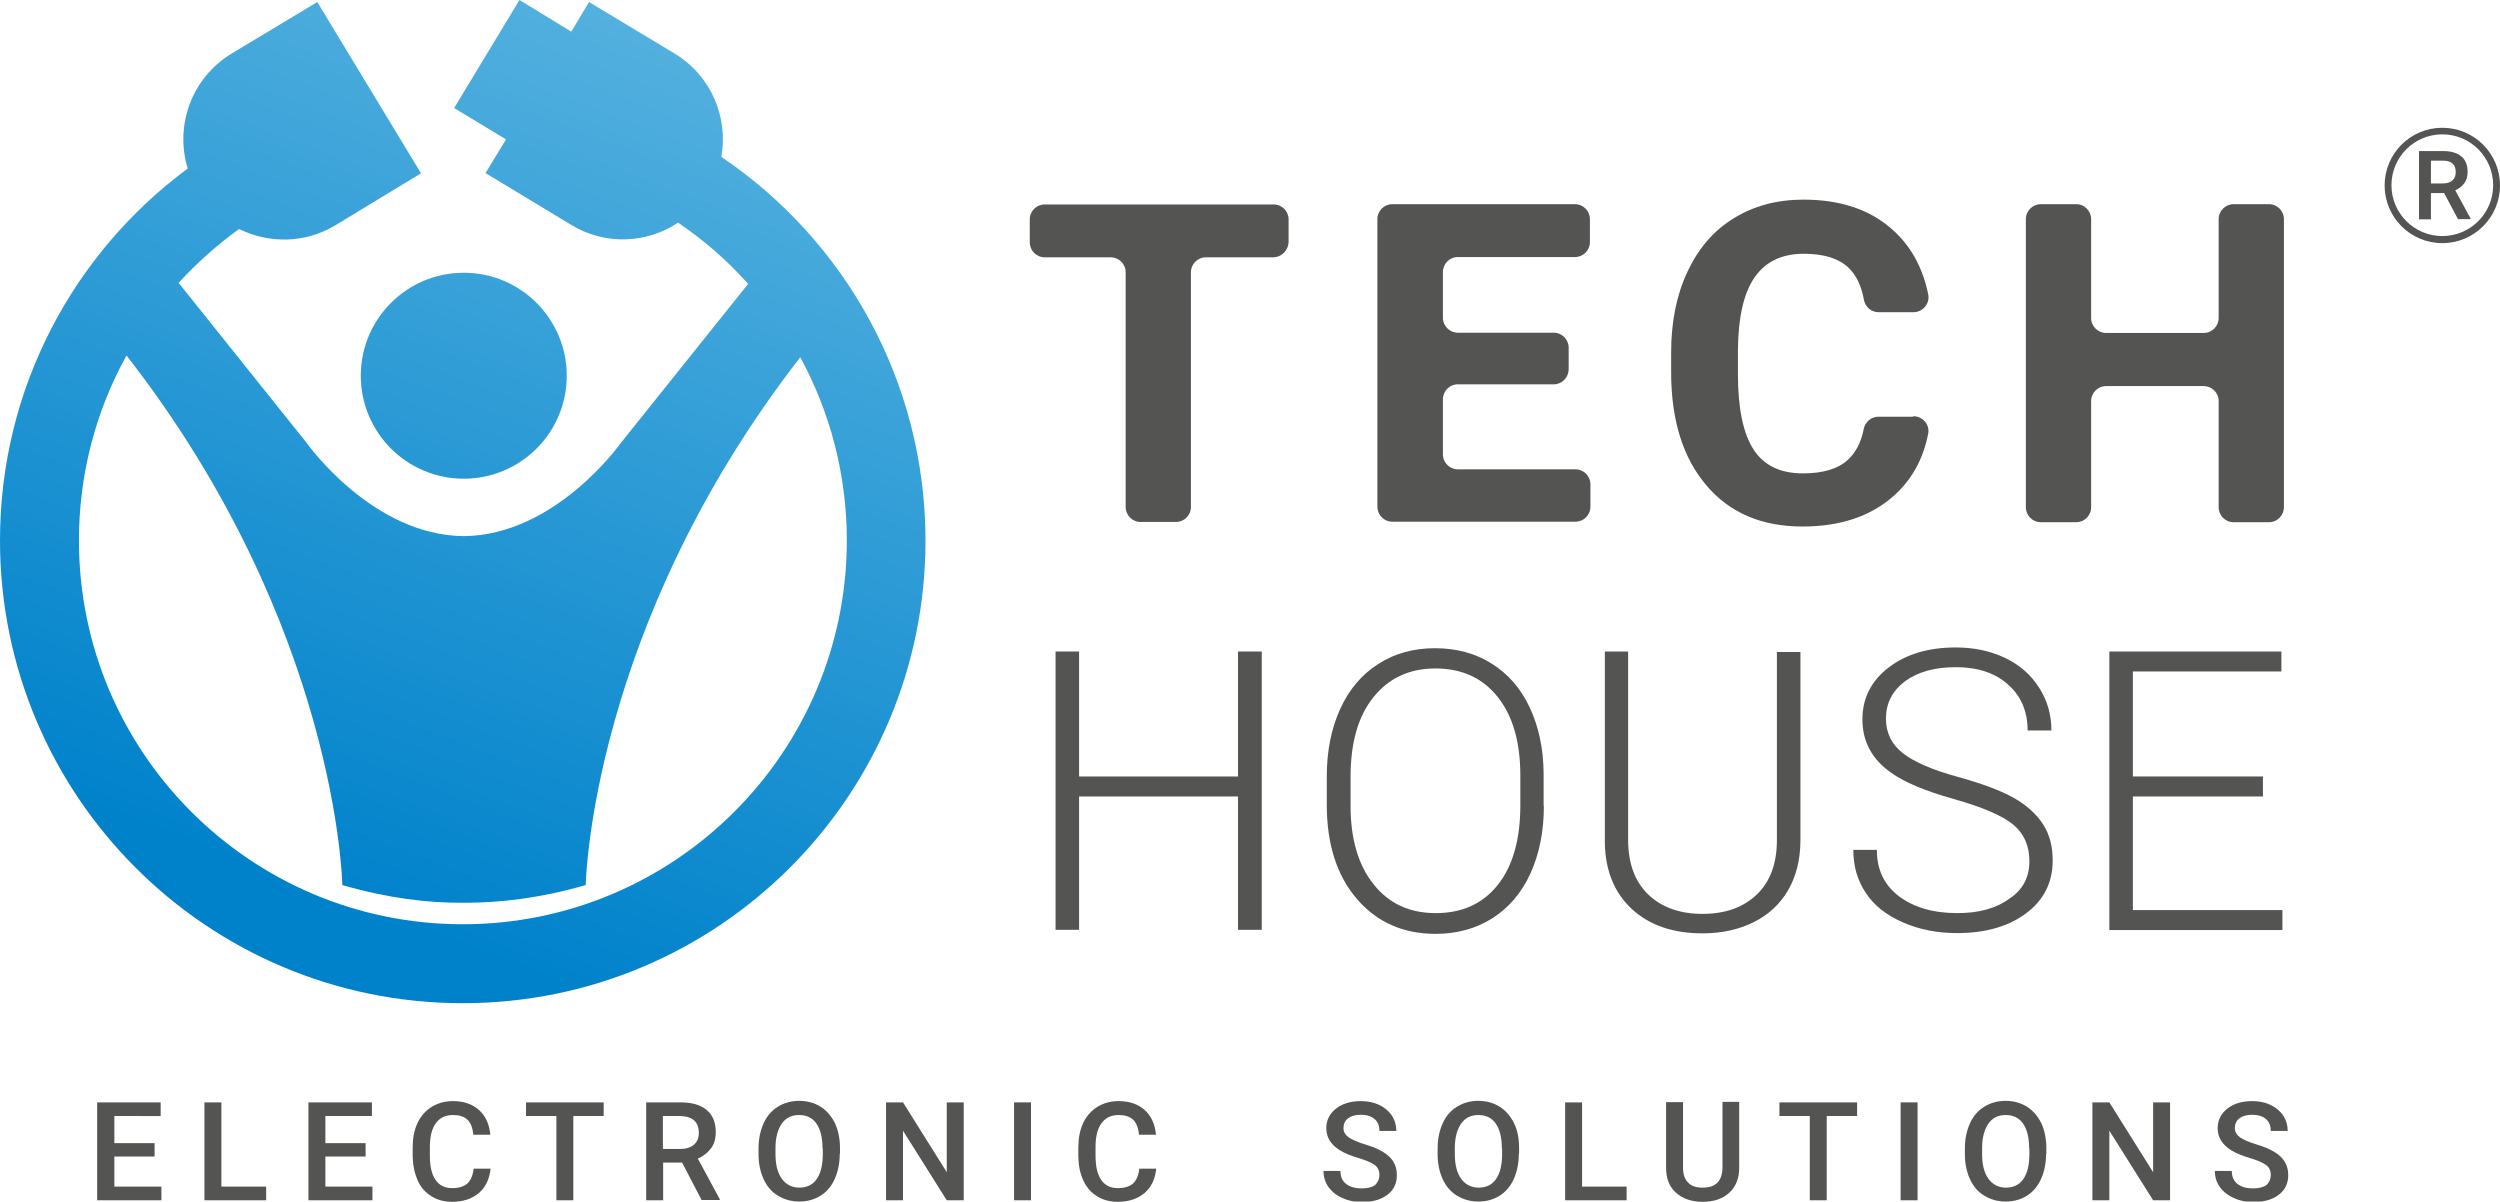 <?xml version="1.0" encoding="utf-8"?>
<!-- Generator: Adobe Illustrator 25.0.0, SVG Export Plug-In . SVG Version: 6.00 Build 0)  -->
<svg version="1.1" id="Capa_1" xmlns="http://www.w3.org/2000/svg" xmlns:xlink="http://www.w3.org/1999/xlink" x="0px" y="0px"
	 viewBox="0 0 988.1 474.9" style="enable-background:new 0 0 988.1 474.9;" xml:space="preserve">
<style type="text/css">
	.st0{fill:#545453;}
	.st1{fill-rule:evenodd;clip-rule:evenodd;fill:url(#SVGID_1_);}
	.st2{fill-rule:evenodd;clip-rule:evenodd;fill:url(#SVGID_2_);}
</style>
<g>
	<path class="st0" d="M503.2,101.7h-26.6c-3.3,0-5.9,2.7-5.9,5.9v92.8c0,3.3-2.7,5.9-5.9,5.9h-14c-3.3,0-5.9-2.7-5.9-5.9v-92.8
		c0-3.3-2.7-5.9-5.9-5.9h-26.1c-3.3,0-5.9-2.7-5.9-5.9v-9.1c0-3.3,2.7-5.9,5.9-5.9h90.5c3.3,0,5.9,2.7,5.9,5.9v9.1
		C509.1,99,506.5,101.7,503.2,101.7z"/>
	<path class="st0" d="M614.1,151.9h-37.9c-3.3,0-5.9,2.7-5.9,5.9v21.8c0,3.3,2.7,5.9,5.9,5.9h46.5c3.3,0,5.9,2.7,5.9,5.9v8.9
		c0,3.3-2.7,5.9-5.9,5.9h-72.4c-3.3,0-5.9-2.7-5.9-5.9V86.6c0-3.3,2.7-5.9,5.9-5.9h72.2c3.3,0,5.9,2.7,5.9,5.9v9.1
		c0,3.3-2.7,5.9-5.9,5.9h-46.3c-3.3,0-5.9,2.7-5.9,5.9v18.1c0,3.3,2.7,5.9,5.9,5.9h37.9c3.3,0,5.9,2.7,5.9,5.9v8.4
		C620,149.3,617.3,151.9,614.1,151.9z"/>
	<path class="st0" d="M756.2,164.5c3.7,0,6.6,3.3,5.9,6.9c-2,10.3-6.7,18.6-14.1,25c-9,7.8-20.9,11.7-35.6,11.7
		c-16.1,0-28.8-5.4-38-16.3c-9.2-10.8-13.9-25.7-13.9-44.7v-7.7c0-12.1,2.1-22.7,6.4-31.9c4.3-9.2,10.3-16.3,18.3-21.2
		c7.9-4.9,17.1-7.4,27.6-7.4c14.5,0,26.2,3.9,35,11.7c7.3,6.4,12.1,15,14.3,25.7c0.8,3.6-2.1,7.1-5.8,7.1h-13.8
		c-2.9,0-5.3-2.1-5.8-4.9c-1-5.6-3.1-9.8-6.1-12.7c-3.9-3.7-9.8-5.5-17.7-5.5c-8.6,0-15.1,3.1-19.4,9.3c-4.3,6.2-6.5,15.8-6.6,28.8
		v9.5c0,13.6,2.1,23.5,6.2,29.8s10.6,9.4,19.5,9.4c8,0,14-1.8,17.9-5.5c3-2.8,5.1-6.8,6.1-12c0.6-2.8,2.9-4.9,5.8-4.9H756.2z"/>
	<path class="st0" d="M896.8,206.4h-14c-3.3,0-5.9-2.7-5.9-5.9v-42c0-3.3-2.7-5.9-5.9-5.9h-38.6c-3.3,0-5.9,2.7-5.9,5.9v42
		c0,3.3-2.7,5.9-5.9,5.9h-14c-3.3,0-5.9-2.7-5.9-5.9V86.6c0-3.3,2.7-5.9,5.9-5.9h14c3.3,0,5.9,2.7,5.9,5.9v39.1
		c0,3.3,2.7,5.9,5.9,5.9h38.6c3.3,0,5.9-2.7,5.9-5.9V86.6c0-3.3,2.7-5.9,5.9-5.9h14c3.3,0,5.9,2.7,5.9,5.9v113.8
		C902.7,203.7,900.1,206.4,896.8,206.4z"/>
	<path class="st0" d="M498.7,367.5h-9.4v-52.7h-62.8v52.7h-9.3V257.5h9.3v49.4h62.8v-49.4h9.4V367.5z"/>
	<path class="st0" d="M610.2,318.5c0,10.1-1.8,19-5.3,26.7c-3.5,7.7-8.5,13.5-15,17.7c-6.5,4.1-14,6.2-22.5,6.2
		c-12.8,0-23.2-4.6-31.1-13.8c-7.9-9.2-11.9-21.6-11.9-37.2v-11.3c0-10,1.8-18.9,5.3-26.6c3.5-7.7,8.6-13.7,15.1-17.8
		c6.5-4.2,14-6.2,22.4-6.2s15.9,2,22.4,6.1c6.5,4.1,11.5,9.8,15,17.3c3.5,7.5,5.4,16.1,5.5,25.9V318.5z M600.9,306.5
		c0-13.2-3-23.6-9-31.1c-6-7.5-14.2-11.2-24.6-11.2c-10.2,0-18.4,3.8-24.4,11.3c-6.1,7.5-9.1,18-9.1,31.5v11.5c0,13,3,23.4,9.1,31
		c6,7.6,14.2,11.4,24.6,11.4c10.5,0,18.7-3.8,24.6-11.3c5.9-7.5,8.8-18,8.8-31.4V306.5z"/>
	<path class="st0" d="M711.6,257.5v75.1c-0.1,7.4-1.7,13.8-4.9,19.3c-3.2,5.5-7.8,9.7-13.6,12.6c-5.9,2.9-12.6,4.4-20.2,4.4
		c-11.6,0-20.9-3.2-27.8-9.5s-10.6-15.1-10.8-26.2v-75.7h9.2v74.4c0,9.3,2.6,16.4,7.9,21.6c5.3,5.1,12.5,7.7,21.5,7.7
		c9.1,0,16.2-2.6,21.5-7.7c5.3-5.1,7.9-12.3,7.9-21.4v-74.4H711.6z"/>
	<path class="st0" d="M802.1,340.4c0-6.1-2.1-10.9-6.4-14.5c-4.3-3.5-12.1-6.9-23.5-10.1c-11.4-3.2-19.7-6.7-24.9-10.5
		c-7.5-5.3-11.2-12.3-11.2-21c0-8.4,3.5-15.2,10.4-20.5c6.9-5.3,15.8-7.9,26.5-7.9c7.3,0,13.8,1.4,19.6,4.2
		c5.8,2.8,10.2,6.7,13.4,11.8c3.2,5,4.8,10.6,4.8,16.8h-9.4c0-7.5-2.6-13.6-7.7-18.1c-5.1-4.6-12-6.9-20.7-6.9
		c-8.4,0-15.1,1.9-20.1,5.6c-5,3.8-7.5,8.7-7.5,14.7c0,5.6,2.2,10.2,6.7,13.7c4.5,3.5,11.7,6.6,21.5,9.3s17.3,5.5,22.4,8.4
		c5.1,2.9,8.9,6.4,11.5,10.4c2.6,4,3.8,8.8,3.8,14.3c0,8.7-3.5,15.6-10.4,20.8c-6.9,5.2-16,7.9-27.4,7.9c-7.8,0-14.9-1.4-21.3-4.2
		c-6.5-2.8-11.4-6.6-14.7-11.6c-3.4-5-5-10.7-5-17.1h9.3c0,7.8,2.9,13.9,8.7,18.3s13.5,6.7,23.1,6.7c8.6,0,15.4-1.9,20.6-5.7
		C799.5,351.7,802.1,346.7,802.1,340.4z"/>
	<path class="st0" d="M894.5,314.8H843v44.9h59.1v7.9h-68.4V257.5h68v7.9H843v41.5h51.4V314.8z"/>
	<g>
		<g>
			<path class="st0" d="M966,76.3h-5.2v10.4h-4.7V59.7h9.5c3.1,0,5.5,0.7,7.2,2.1s2.5,3.4,2.5,6.1c0,1.8-0.4,3.3-1.3,4.5
				c-0.9,1.2-2.1,2.2-3.6,2.8l6.1,11.2v0.2h-5L966,76.3z M960.8,72.5h4.8c1.6,0,2.8-0.4,3.7-1.2c0.9-0.8,1.3-1.9,1.3-3.3
				c0-1.4-0.4-2.6-1.2-3.3c-0.8-0.8-2-1.2-3.7-1.2h-4.9V72.5z"/>
		</g>
		<g>
			<path class="st0" d="M965.3,96.1c-12.6,0-22.8-10.2-22.8-22.8c0-12.6,10.2-22.8,22.8-22.8c12.6,0,22.8,10.2,22.8,22.8
				C988.1,85.9,977.9,96.1,965.3,96.1z M965.3,53.1c-11.1,0-20.1,9-20.1,20.1s9,20.1,20.1,20.1s20.1-9,20.1-20.1
				S976.4,53.1,965.3,53.1z"/>
		</g>
	</g>
	<g>
		<path class="st0" d="M61.1,457.1H45.2V469h18.6v5.4H38.4v-38.7h25.1v5.4H45.2v10.7h15.9V457.1z"/>
		<path class="st0" d="M87.6,469h17.6v5.4H80.8v-38.7h6.7V469z"/>
		<path class="st0" d="M144.5,457.1h-15.9V469h18.6v5.4h-25.3v-38.7H147v5.4h-18.4v10.7h15.9V457.1z"/>
		<path class="st0" d="M193.9,461.8c-0.4,4.1-1.9,7.4-4.6,9.7s-6.2,3.5-10.6,3.5c-3.1,0-5.8-0.7-8.2-2.2c-2.4-1.5-4.2-3.5-5.4-6.2
			s-1.9-5.8-2-9.4v-3.6c0-3.7,0.6-6.9,1.9-9.7c1.3-2.8,3.2-4.9,5.6-6.4s5.2-2.3,8.4-2.3c4.3,0,7.7,1.2,10.3,3.5s4.1,5.6,4.5,9.8
			h-6.7c-0.3-2.8-1.1-4.8-2.4-6c-1.3-1.2-3.2-1.8-5.7-1.8c-2.9,0-5.2,1.1-6.7,3.2c-1.6,2.1-2.4,5.3-2.4,9.4v3.4
			c0,4.2,0.7,7.4,2.2,9.6c1.5,2.2,3.7,3.3,6.6,3.3c2.6,0,4.6-0.6,6-1.8c1.3-1.2,2.2-3.2,2.5-5.9H193.9z"/>
		<path class="st0" d="M238.7,441.1h-12.1v33.3h-6.7v-33.3h-12v-5.4h30.7V441.1z"/>
		<path class="st0" d="M269.6,459.5h-7.5v14.9h-6.7v-38.7H269c4.5,0,7.9,1,10.3,3c2.4,2,3.6,4.9,3.6,8.7c0,2.6-0.6,4.8-1.9,6.5
			c-1.3,1.7-3,3.1-5.2,4l8.7,16.1v0.3h-7.2L269.6,459.5z M262.1,454.1h6.9c2.3,0,4-0.6,5.3-1.7c1.3-1.1,1.9-2.7,1.9-4.7
			c0-2.1-0.6-3.7-1.8-4.8c-1.2-1.1-2.9-1.7-5.3-1.8h-7.1V454.1z"/>
		<path class="st0" d="M331.9,456c0,3.8-0.7,7.1-2,10c-1.3,2.9-3.2,5.1-5.6,6.6c-2.4,1.5-5.2,2.3-8.4,2.3c-3.1,0-5.9-0.8-8.4-2.3
			c-2.5-1.5-4.4-3.7-5.7-6.6c-1.3-2.8-2-6.1-2-9.8v-2.2c0-3.8,0.7-7.1,2-10c1.3-2.9,3.2-5.1,5.7-6.6c2.4-1.5,5.2-2.3,8.4-2.3
			c3.2,0,6,0.8,8.4,2.3c2.4,1.5,4.3,3.7,5.7,6.5c1.3,2.8,2,6.2,2,9.9V456z M325.1,454c0-4.3-0.8-7.6-2.4-9.9s-3.9-3.4-6.9-3.4
			c-2.9,0-5.2,1.1-6.8,3.4s-2.5,5.5-2.5,9.7v2.2c0,4.3,0.8,7.5,2.5,9.9c1.7,2.3,4,3.5,6.9,3.5c3,0,5.3-1.1,6.9-3.4
			c1.6-2.3,2.4-5.6,2.4-9.9V454z"/>
		<path class="st0" d="M380.9,474.4h-6.7l-17.3-27.5v27.5h-6.7v-38.7h6.7l17.3,27.6v-27.6h6.7V474.4z"/>
		<path class="st0" d="M407.5,474.4h-6.7v-38.7h6.7V474.4z"/>
		<path class="st0" d="M457,461.8c-0.4,4.1-1.9,7.4-4.6,9.7s-6.2,3.5-10.6,3.5c-3.1,0-5.8-0.7-8.2-2.2c-2.4-1.5-4.2-3.5-5.4-6.2
			c-1.3-2.7-1.9-5.8-2-9.4v-3.6c0-3.7,0.6-6.9,1.9-9.7c1.3-2.8,3.2-4.9,5.6-6.4c2.4-1.5,5.2-2.3,8.4-2.3c4.3,0,7.7,1.2,10.3,3.5
			c2.6,2.3,4.1,5.6,4.5,9.8h-6.7c-0.3-2.8-1.1-4.8-2.4-6c-1.3-1.2-3.2-1.8-5.7-1.8c-2.9,0-5.2,1.1-6.7,3.2c-1.6,2.1-2.4,5.3-2.4,9.4
			v3.4c0,4.2,0.7,7.4,2.2,9.6c1.5,2.2,3.7,3.3,6.6,3.3c2.6,0,4.6-0.6,6-1.8c1.3-1.2,2.2-3.2,2.5-5.9H457z"/>
		<path class="st0" d="M545.2,464.4c0-1.7-0.6-3-1.8-3.9c-1.2-0.9-3.4-1.9-6.5-2.8c-3.1-0.9-5.6-2-7.4-3.1c-3.5-2.2-5.3-5.1-5.3-8.7
			c0-3.1,1.3-5.7,3.8-7.7c2.5-2,5.9-3,9.9-3c2.7,0,5.1,0.5,7.2,1.5s3.8,2.4,5,4.2s1.8,3.9,1.8,6.1h-6.7c0-2-0.6-3.6-1.9-4.7
			c-1.3-1.1-3.1-1.7-5.4-1.7c-2.2,0-3.9,0.5-5.1,1.4c-1.2,0.9-1.8,2.3-1.8,3.9c0,1.4,0.7,2.6,2,3.6c1.3,0.9,3.5,1.9,6.5,2.8
			c3,0.9,5.4,1.9,7.3,3.1c1.8,1.1,3.2,2.5,4,3.9c0.9,1.5,1.3,3.2,1.3,5.2c0,3.2-1.2,5.8-3.7,7.7c-2.5,1.9-5.8,2.9-10.1,2.9
			c-2.8,0-5.4-0.5-7.7-1.6c-2.4-1-4.2-2.5-5.5-4.3c-1.3-1.8-2-4-2-6.4h6.7c0,2.2,0.7,3.9,2.2,5.1s3.5,1.8,6.3,1.8
			c2.3,0,4.1-0.5,5.3-1.4C544.6,467.2,545.2,466,545.2,464.4z"/>
		<path class="st0" d="M600.3,456c0,3.8-0.7,7.1-2,10c-1.3,2.9-3.2,5.1-5.6,6.6s-5.2,2.3-8.4,2.3c-3.1,0-5.9-0.8-8.4-2.3
			s-4.4-3.7-5.7-6.6c-1.3-2.8-2-6.1-2-9.8v-2.2c0-3.8,0.7-7.1,2-10c1.3-2.9,3.2-5.1,5.7-6.6c2.4-1.5,5.2-2.3,8.4-2.3
			c3.2,0,6,0.8,8.4,2.3c2.4,1.5,4.3,3.7,5.7,6.5s2,6.2,2,9.9V456z M593.6,454c0-4.3-0.8-7.6-2.4-9.9c-1.6-2.3-3.9-3.4-6.9-3.4
			c-2.9,0-5.2,1.1-6.8,3.4c-1.6,2.3-2.5,5.5-2.5,9.7v2.2c0,4.3,0.8,7.5,2.5,9.9c1.7,2.3,4,3.5,6.9,3.5c3,0,5.3-1.1,6.9-3.4
			s2.4-5.6,2.4-9.9V454z"/>
		<path class="st0" d="M625.3,469h17.6v5.4h-24.3v-38.7h6.7V469z"/>
		<path class="st0" d="M687.4,435.7v25.9c0,4.1-1.3,7.4-3.9,9.8s-6.1,3.6-10.5,3.6c-4.4,0-7.9-1.2-10.6-3.6s-3.9-5.7-3.9-9.9v-25.9
			h6.7v25.9c0,2.6,0.7,4.6,2,5.9c1.3,1.4,3.2,2,5.8,2c5.2,0,7.8-2.7,7.8-8.2v-25.7H687.4z"/>
		<path class="st0" d="M734.1,441.1h-12.1v33.3h-6.7v-33.3h-12v-5.4h30.7V441.1z"/>
		<path class="st0" d="M757.9,474.4h-6.7v-38.7h6.7V474.4z"/>
		<path class="st0" d="M808.7,456c0,3.8-0.7,7.1-2,10c-1.3,2.9-3.2,5.1-5.6,6.6c-2.4,1.5-5.2,2.3-8.4,2.3c-3.1,0-5.9-0.8-8.4-2.3
			c-2.5-1.5-4.4-3.7-5.7-6.6c-1.3-2.8-2-6.1-2-9.8v-2.2c0-3.8,0.7-7.1,2-10c1.3-2.9,3.2-5.1,5.7-6.6c2.4-1.5,5.2-2.3,8.4-2.3
			c3.2,0,6,0.8,8.4,2.3c2.4,1.5,4.3,3.7,5.7,6.5c1.3,2.8,2,6.2,2,9.9V456z M802,454c0-4.3-0.8-7.6-2.4-9.9c-1.6-2.3-3.9-3.4-6.9-3.4
			c-2.9,0-5.2,1.1-6.8,3.4c-1.6,2.3-2.5,5.5-2.5,9.7v2.2c0,4.3,0.8,7.5,2.5,9.9c1.7,2.3,4,3.5,6.9,3.5c3,0,5.3-1.1,6.9-3.4
			c1.6-2.3,2.4-5.6,2.4-9.9V454z"/>
		<path class="st0" d="M857.7,474.4H851l-17.3-27.5v27.5H827v-38.7h6.7l17.3,27.6v-27.6h6.7V474.4z"/>
		<path class="st0" d="M897.5,464.4c0-1.7-0.6-3-1.8-3.9s-3.4-1.9-6.5-2.8c-3.1-0.9-5.6-2-7.4-3.1c-3.5-2.2-5.3-5.1-5.3-8.7
			c0-3.1,1.3-5.7,3.8-7.7c2.5-2,5.8-3,9.9-3c2.7,0,5.1,0.5,7.2,1.5c2.1,1,3.8,2.4,5,4.2c1.2,1.8,1.8,3.9,1.8,6.1h-6.7
			c0-2-0.6-3.6-1.9-4.7c-1.3-1.1-3.1-1.7-5.4-1.7c-2.2,0-3.9,0.5-5.1,1.4c-1.2,0.9-1.8,2.3-1.8,3.9c0,1.4,0.7,2.6,2,3.6
			c1.3,0.9,3.5,1.9,6.5,2.8c3,0.9,5.4,1.9,7.3,3.1c1.8,1.1,3.2,2.5,4,3.9c0.9,1.5,1.3,3.2,1.3,5.2c0,3.2-1.2,5.8-3.7,7.7
			c-2.5,1.9-5.8,2.9-10.1,2.9c-2.8,0-5.4-0.5-7.7-1.6c-2.3-1-4.2-2.5-5.5-4.3s-2-4-2-6.4h6.7c0,2.2,0.7,3.9,2.2,5.1
			c1.5,1.2,3.5,1.8,6.3,1.8c2.3,0,4.1-0.5,5.3-1.4C896.9,467.2,897.5,466,897.5,464.4z"/>
	</g>
	<g>
		<linearGradient id="SVGID_1_" gradientUnits="userSpaceOnUse" x1="108.118" y1="346.126" x2="265.698" y2="-68.25">
			<stop  offset="0" style="stop-color:#0082CB"/>
			<stop  offset="1" style="stop-color:#65BAE3"/>
		</linearGradient>
		<circle class="st1" cx="183.3" cy="148.5" r="40.7"/>
		<linearGradient id="SVGID_2_" gradientUnits="userSpaceOnUse" x1="129.395" y1="354.217" x2="286.975" y2="-60.159">
			<stop  offset="0" style="stop-color:#0082CB"/>
			<stop  offset="1" style="stop-color:#65BAE3"/>
		</linearGradient>
		<path class="st2" d="M285.1,62c2.8-15.6-4-32.1-18.4-40.8L232.8,0.8l-7,11.7L205.3,0l-25.8,42.7L200,55.1l-8.1,13.3l33.9,20.5
			c13.5,8.2,29.9,7.3,42.2-0.9c10.2,6.9,19.5,15,27.7,24.2l-50.5,63.1c0,0-25.7,36.3-61.9,36.6c-36.2-0.3-61.9-36.6-61.9-36.6
			l-50.8-63.5c7.2-7.9,15.2-15,23.9-21.3c11.7,5.8,26.1,5.8,38.1-1.5l33.8-20.5L125.4,0.8L91.5,21.2C75.7,30.8,69,49.7,74.2,66.6
			C29.2,99.9,0,153.3,0,213.6c0,101,81.9,182.9,182.9,182.9s182.9-81.9,182.9-182.9C365.7,150.5,333.8,94.9,285.1,62z M182.9,365.3
			c-83.8,0-151.7-67.9-151.7-151.7c0-26.5,6.8-51.4,18.8-73.1c83.6,107.3,85.3,209.3,85.3,209.3c18.2,5.3,34.2,7.1,47.6,7v0
			c0.2,0,0.3,0,0.5,0c0.2,0,0.3,0,0.5,0v0c13.4,0,29.4-1.7,47.6-7c0,0,1.7-101.6,84.8-208.6c11.7,21.5,18.4,46.2,18.4,72.5
			C334.6,297.4,266.7,365.3,182.9,365.3z"/>
	</g>
</g>
</svg>
